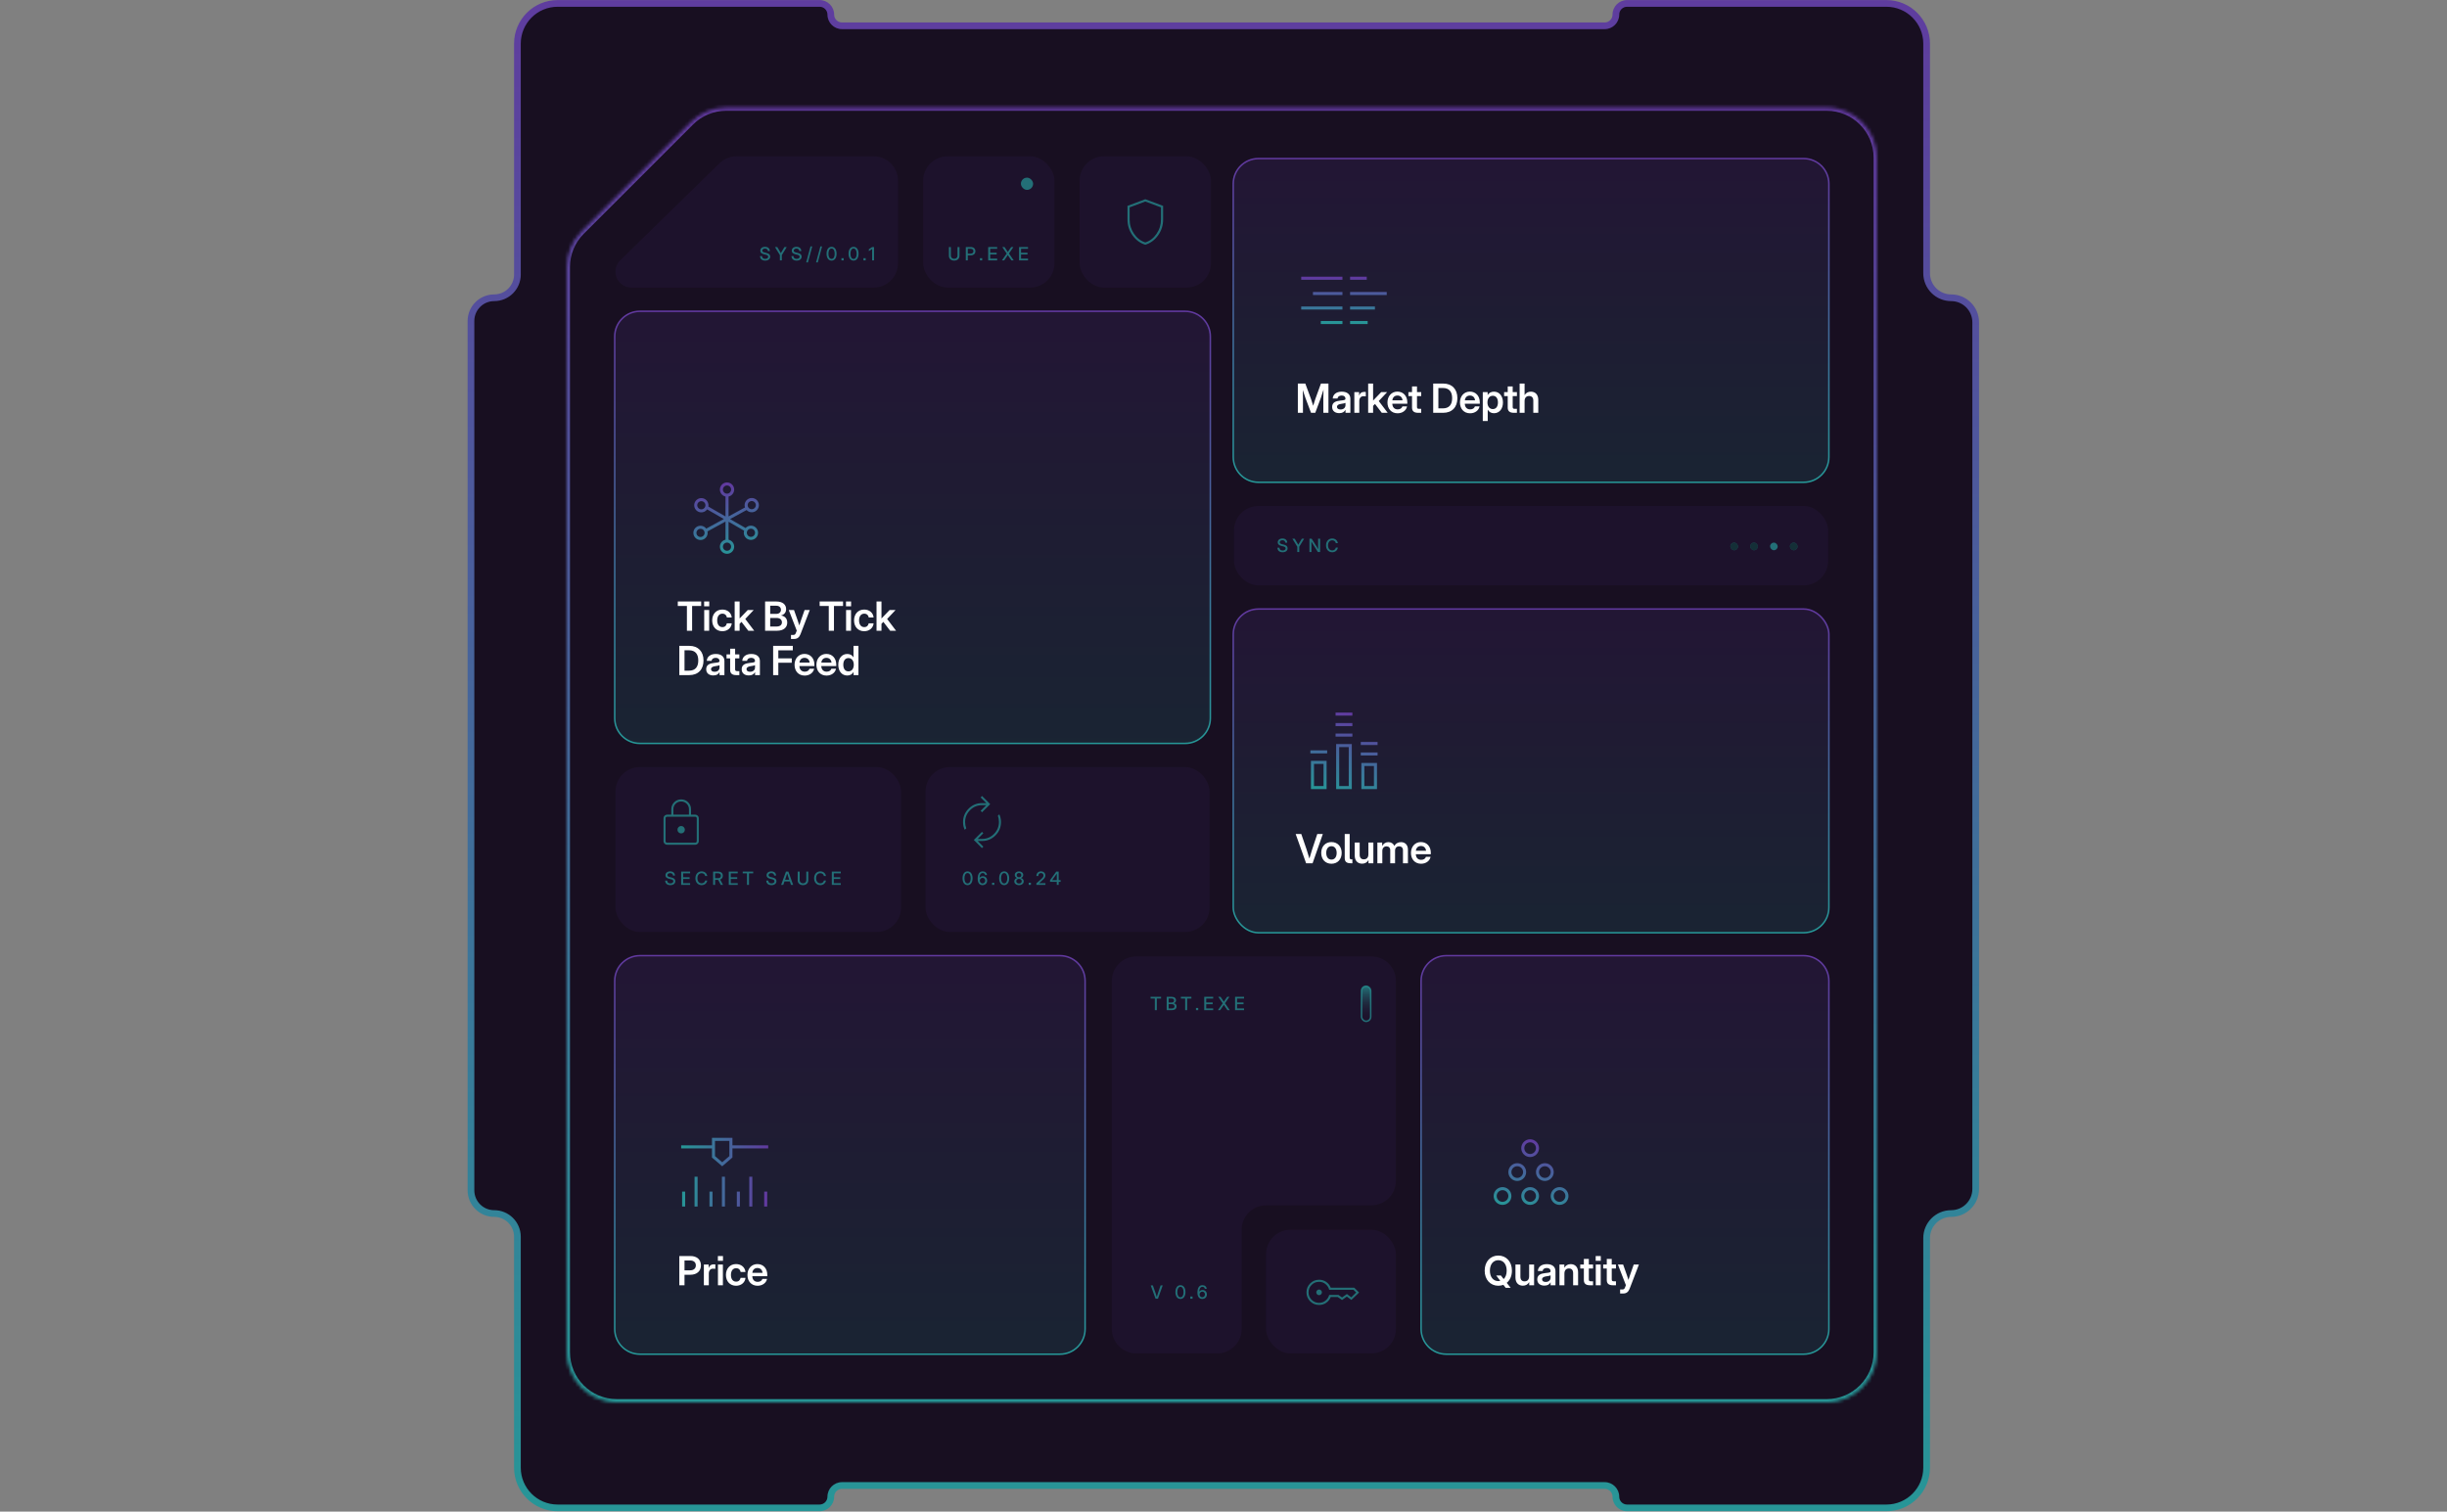 <svg xmlns="http://www.w3.org/2000/svg" width="717" height="443" viewBox="0 0 717 443" fill="none">
<rect x="0" y="0" width="717" height="443" fill="#808080" stroke="none"/>
<path fill-rule="evenodd" clip-rule="evenodd" d="M144.805 87.263C141.047 87.263 138 90.309 138 94.068L138 348.833C138 352.592 141.047 355.638 144.805 355.638C148.563 355.638 151.61 358.685 151.61 362.443L151.61 430.118C151.61 436.626 156.886 441.902 163.393 441.902L240.152 441.902C241.964 441.902 243.433 440.433 243.433 438.62C243.433 436.808 244.903 435.338 246.715 435.338L470.188 435.338C472 435.338 473.47 436.808 473.47 438.62C473.47 440.433 474.939 441.902 476.751 441.902L552.742 441.902C559.25 441.902 564.525 436.626 564.525 430.118L564.525 362.827C564.525 358.857 567.744 355.638 571.714 355.638C575.685 355.638 578.903 352.42 578.903 348.449L578.903 94.452C578.903 90.481 575.685 87.263 571.714 87.263C567.744 87.263 564.525 84.044 564.525 80.074L564.525 12.784C564.525 6.276 559.25 1 552.742 1L476.751 1C474.939 1 473.47 2.469 473.47 4.281C473.47 6.093 472.001 7.562 470.189 7.562L246.715 7.562C244.902 7.562 243.433 6.093 243.433 4.281C243.433 2.469 241.964 1 240.152 1L163.393 1C156.886 1 151.61 6.276 151.61 12.784L151.61 80.458C151.61 84.216 148.563 87.263 144.805 87.263Z" fill="#180F21"/>
<path d="M151.61 80.458L150.628 80.458L151.61 80.458ZM151.61 12.784L152.592 12.784L151.61 12.784ZM246.715 7.562L246.715 6.58L246.715 7.562ZM470.189 7.562L470.189 6.58L470.189 7.562ZM564.525 12.784L563.543 12.784L564.525 12.784ZM564.525 80.074L565.507 80.074L564.525 80.074ZM578.903 94.452L577.921 94.452L578.903 94.452ZM578.903 348.449L579.885 348.449L578.903 348.449ZM138.982 348.833L138.982 94.068L137.018 94.068L137.018 348.833L138.982 348.833ZM150.628 362.443L150.628 430.118L152.592 430.118L152.592 362.443L150.628 362.443ZM163.393 442.884L240.152 442.884L240.152 440.92L163.393 440.92L163.393 442.884ZM246.715 436.32L470.188 436.32L470.188 434.356L246.715 434.356L246.715 436.32ZM476.751 442.884L552.742 442.884L552.742 440.92L476.751 440.92L476.751 442.884ZM565.507 430.118L565.507 362.827L563.543 362.827L563.543 430.118L565.507 430.118ZM579.885 348.449L579.885 94.452L577.921 94.452L577.921 348.449L579.885 348.449ZM565.507 80.074L565.507 12.784L563.543 12.784L563.543 80.074L565.507 80.074ZM552.742 0.018L476.751 0.018L476.751 1.982L552.742 1.982L552.742 0.018ZM470.189 6.58L246.715 6.58L246.715 8.544L470.189 8.544L470.189 6.58ZM240.152 0.018L163.393 0.018L163.393 1.982L240.152 1.982L240.152 0.018ZM150.628 12.784L150.628 80.458L152.592 80.458L152.592 12.784L150.628 12.784ZM150.628 80.458C150.628 83.674 148.021 86.281 144.805 86.281L144.805 88.245C149.106 88.245 152.592 84.758 152.592 80.458L150.628 80.458ZM163.393 0.018C156.343 0.018 150.628 5.733 150.628 12.784L152.592 12.784C152.592 6.818 157.428 1.982 163.393 1.982L163.393 0.018ZM244.415 4.281C244.415 1.927 242.507 0.018 240.152 0.018L240.152 1.982C241.422 1.982 242.452 3.011 242.452 4.281L244.415 4.281ZM246.715 6.58C245.445 6.58 244.415 5.551 244.415 4.281L242.452 4.281C242.452 6.636 244.36 8.544 246.715 8.544L246.715 6.58ZM472.488 4.281C472.488 5.551 471.458 6.58 470.189 6.58L470.189 8.544C472.543 8.544 474.452 6.636 474.452 4.281L472.488 4.281ZM476.751 0.018C474.396 0.018 472.488 1.927 472.488 4.281L474.452 4.281C474.452 3.011 475.481 1.982 476.751 1.982L476.751 0.018ZM565.507 12.784C565.507 5.733 559.792 0.018 552.742 0.018L552.742 1.982C558.707 1.982 563.543 6.818 563.543 12.784L565.507 12.784ZM571.714 86.281C568.286 86.281 565.507 83.502 565.507 80.074L563.543 80.074C563.543 84.586 567.202 88.245 571.714 88.245L571.714 86.281ZM579.885 94.452C579.885 89.939 576.227 86.281 571.714 86.281L571.714 88.245C575.142 88.245 577.921 91.024 577.921 94.452L579.885 94.452ZM571.714 356.62C576.227 356.62 579.885 352.962 579.885 348.449L577.921 348.449C577.921 351.877 575.142 354.656 571.714 354.656L571.714 356.62ZM565.507 362.827C565.507 359.399 568.286 356.62 571.714 356.62L571.714 354.656C567.202 354.656 563.543 358.315 563.543 362.827L565.507 362.827ZM552.742 442.884C559.792 442.884 565.507 437.169 565.507 430.118L563.543 430.118C563.543 436.084 558.707 440.92 552.742 440.92L552.742 442.884ZM472.488 438.62C472.488 440.975 474.397 442.884 476.751 442.884L476.751 440.92C475.481 440.92 474.452 439.89 474.452 438.62L472.488 438.62ZM470.188 436.32C471.458 436.32 472.488 437.35 472.488 438.62L474.452 438.62C474.452 436.265 472.543 434.356 470.188 434.356L470.188 436.32ZM244.415 438.62C244.415 437.35 245.445 436.32 246.715 436.32L246.715 434.356C244.36 434.356 242.451 436.265 242.451 438.62L244.415 438.62ZM240.152 442.884C242.506 442.884 244.415 440.975 244.415 438.62L242.451 438.62C242.451 439.89 241.422 440.92 240.152 440.92L240.152 442.884ZM150.628 430.118C150.628 437.169 156.343 442.884 163.393 442.884L163.393 440.92C157.428 440.92 152.592 436.084 152.592 430.118L150.628 430.118ZM144.805 356.62C148.021 356.62 150.628 359.227 150.628 362.443L152.592 362.443C152.592 358.143 149.106 354.656 144.805 354.656L144.805 356.62ZM138.982 94.068C138.982 90.852 141.589 88.245 144.805 88.245L144.805 86.281C140.504 86.281 137.018 89.767 137.018 94.068L138.982 94.068ZM137.018 348.833C137.018 353.134 140.504 356.62 144.805 356.62L144.805 354.656C141.589 354.656 138.982 352.049 138.982 348.833L137.018 348.833Z" fill="url(#paint2_linear_3758_44385)" mask="url(#path-4-outside-1_3758_44385)"/>
<mask id="path-7-inside-2_3758_44385" fill="white">
<path fill-rule="evenodd" clip-rule="evenodd" d="M170.34 67.831C167.578 70.593 166.026 74.34 166.026 78.246V396.281C166.026 404.415 172.621 411.01 180.756 411.01H535.245C543.379 411.01 549.974 404.415 549.974 396.281V46.21C549.974 38.076 543.379 31.481 535.245 31.481H212.791C208.885 31.481 205.138 33.033 202.376 35.795L170.34 67.831Z"/>
</mask>
<path fill-rule="evenodd" clip-rule="evenodd" d="M170.34 67.831C167.578 70.593 166.026 74.34 166.026 78.246V396.281C166.026 404.415 172.621 411.01 180.756 411.01H535.245C543.379 411.01 549.974 404.415 549.974 396.281V46.21C549.974 38.076 543.379 31.481 535.245 31.481H212.791C208.885 31.481 205.138 33.033 202.376 35.795L170.34 67.831Z" fill="#180F21"/>
<path d="M202.376 35.795L201.682 35.101L202.376 35.795ZM170.34 67.831L169.646 67.136L170.34 67.831ZM167.008 396.281V78.246H165.044V396.281H167.008ZM535.245 410.028H180.756V411.992H535.245V410.028ZM548.992 46.21V396.281H550.956V46.21H548.992ZM212.791 32.463H535.245V30.499H212.791V32.463ZM201.682 35.101L169.646 67.136L171.035 68.525L203.07 36.489L201.682 35.101ZM212.791 30.499C208.624 30.499 204.628 32.154 201.682 35.101L203.07 36.489C205.648 33.911 209.145 32.463 212.791 32.463V30.499ZM550.956 46.21C550.956 37.533 543.922 30.499 535.245 30.499V32.463C542.837 32.463 548.992 38.618 548.992 46.21H550.956ZM535.245 411.992C543.922 411.992 550.956 404.958 550.956 396.281H548.992C548.992 403.873 542.837 410.028 535.245 410.028V411.992ZM167.008 78.246C167.008 74.6 168.456 71.103 171.035 68.525L169.646 67.136C166.699 70.083 165.044 74.079 165.044 78.246H167.008ZM165.044 396.281C165.044 404.958 172.078 411.992 180.756 411.992V410.028C173.163 410.028 167.008 403.873 167.008 396.281H165.044Z" fill="url(#paint3_linear_3758_44385)" mask="url(#path-7-inside-2_3758_44385)"/>
<path opacity="0.15" fill-rule="evenodd" clip-rule="evenodd" d="M409.014 287.446C409.014 283.492 405.809 280.286 401.854 280.286H332.941C328.986 280.286 325.781 283.492 325.781 287.446V353.227L325.781 389.474C325.781 393.429 328.986 396.634 332.941 396.634H356.658C360.612 396.634 363.818 393.429 363.818 389.474V360.387C363.818 356.433 367.023 353.227 370.977 353.227H401.854C405.809 353.227 409.014 350.022 409.014 346.068V287.446Z" fill="#41246E"/>
<rect opacity="0.7" x="398.946" y="289.012" width="2.685" height="10.292" rx="1.342" fill="url(#paint4_linear_3758_44385)" stroke="#269797" stroke-width="0.447"/>
<path d="M423.781 280.063C419.704 280.063 416.398 283.368 416.398 287.446V389.474C416.398 393.552 419.704 396.858 423.781 396.858H528.495C532.572 396.858 535.878 393.552 535.878 389.474V287.446C535.878 283.368 532.572 280.063 528.495 280.063H423.781Z" fill="url(#paint5_linear_3758_44385)" fill-opacity="0.15"/>
<path d="M423.781 280.063C419.704 280.063 416.398 283.368 416.398 287.446V389.474C416.398 393.552 419.704 396.858 423.781 396.858H528.495C532.572 396.858 535.878 393.552 535.878 389.474V287.446C535.878 283.368 532.572 280.063 528.495 280.063H423.781Z" stroke="url(#paint6_linear_3758_44385)" stroke-width="0.447"/>
<mask id="mask0_3758_44385" style="mask-type:alpha" maskUnits="userSpaceOnUse" x="434" y="329" width="30" height="29">
<rect x="434.521" y="329.168" width="28.64" height="28.64" fill="#D9D9D9"/>
</mask>
<g mask="url(#mask0_3758_44385)">
<path fill-rule="evenodd" clip-rule="evenodd" d="M448.347 334.767C447.403 334.767 446.638 335.533 446.638 336.477C446.638 337.421 447.403 338.187 448.347 338.187C449.292 338.187 450.057 337.421 450.057 336.477C450.057 335.533 449.292 334.767 448.347 334.767ZM445.743 336.477C445.743 335.038 446.909 333.872 448.347 333.872C449.786 333.872 450.952 335.038 450.952 336.477C450.952 337.915 449.786 339.082 448.347 339.082C446.909 339.082 445.743 337.915 445.743 336.477ZM442.863 343.488C442.863 342.543 443.628 341.778 444.572 341.778C445.517 341.778 446.282 342.543 446.282 343.488C446.282 344.432 445.517 345.197 444.572 345.197C443.628 345.197 442.863 344.432 442.863 343.488ZM444.572 340.883C443.134 340.883 441.968 342.049 441.968 343.488C441.968 344.926 443.134 346.092 444.572 346.092C446.011 346.092 447.177 344.926 447.177 343.488C447.177 342.049 446.011 340.883 444.572 340.883ZM446.638 350.498C446.638 349.554 447.403 348.789 448.347 348.789C449.292 348.789 450.057 349.554 450.057 350.498C450.057 351.443 449.292 352.208 448.347 352.208C447.403 352.208 446.638 351.443 446.638 350.498ZM448.347 347.894C446.909 347.894 445.743 349.06 445.743 350.498C445.743 351.937 446.909 353.103 448.347 353.103C449.786 353.103 450.952 351.937 450.952 350.498C450.952 349.06 449.786 347.894 448.347 347.894ZM450.952 343.488C450.952 342.543 451.717 341.778 452.662 341.778C453.606 341.778 454.371 342.543 454.371 343.488C454.371 344.432 453.606 345.197 452.662 345.197C451.717 345.197 450.952 344.432 450.952 343.488ZM452.662 340.883C451.223 340.883 450.057 342.049 450.057 343.488C450.057 344.926 451.223 346.092 452.662 346.092C454.1 346.092 455.266 344.926 455.266 343.488C455.266 342.049 454.1 340.883 452.662 340.883ZM458.686 350.498C458.686 349.554 457.92 348.789 456.976 348.789C456.032 348.789 455.266 349.554 455.266 350.498C455.266 351.443 456.032 352.208 456.976 352.208C457.92 352.208 458.686 351.443 458.686 350.498ZM456.976 347.894C458.415 347.894 459.581 349.06 459.581 350.498C459.581 351.937 458.415 353.103 456.976 353.103C455.538 353.103 454.371 351.937 454.371 350.498C454.371 349.06 455.538 347.894 456.976 347.894ZM440.258 348.789C441.202 348.789 441.968 349.554 441.968 350.498C441.968 351.443 441.202 352.208 440.258 352.208C439.314 352.208 438.549 351.443 438.549 350.498C438.549 349.554 439.314 348.789 440.258 348.789ZM442.863 350.498C442.863 349.06 441.697 347.894 440.258 347.894C438.82 347.894 437.654 349.06 437.654 350.498C437.654 351.937 438.82 353.103 440.258 353.103C441.697 353.103 442.863 351.937 442.863 350.498Z" fill="url(#paint7_linear_3758_44385)"/>
</g>
<path d="M439.021 376.801C436.725 376.801 435.028 375.052 435.028 372.382C435.028 369.695 436.725 367.952 439.021 367.952C441.316 367.952 443.014 369.695 443.014 372.382C443.014 373.942 442.433 375.185 441.495 375.95L442.64 377.405H441.184L440.511 376.531C440.056 376.709 439.556 376.801 439.021 376.801ZM438.411 373.804H439.792L440.591 374.839C441.138 374.321 441.477 373.487 441.477 372.382C441.477 370.42 440.419 369.316 439.021 369.316C437.617 369.316 436.558 370.42 436.558 372.382C436.558 374.339 437.617 375.438 439.021 375.438C439.222 375.438 439.418 375.415 439.602 375.369L438.411 373.804ZM446.21 376.784C444.938 376.784 444.047 375.944 444.047 374.385V370.587H445.497V374.155C445.497 375.046 445.945 375.512 446.722 375.512C447.487 375.512 448.051 375.058 448.051 374.022V370.587H449.507V376.663H448.08V375.731C447.666 376.416 447.05 376.784 446.21 376.784ZM452.536 376.761C451.328 376.761 450.436 376.151 450.436 374.937C450.436 373.556 451.57 373.217 452.824 373.084C453.952 372.958 454.337 372.941 454.337 372.526V372.48C454.337 371.962 453.923 371.594 453.227 371.594C452.519 371.594 452.047 371.962 452.007 372.475H450.609C450.678 371.266 451.667 370.466 453.256 370.466C454.838 370.466 455.776 371.255 455.776 372.521V376.663H454.349V375.806H454.326C454.038 376.347 453.526 376.761 452.536 376.761ZM452.893 375.685C453.842 375.685 454.343 375.121 454.343 374.414V373.758C454.165 373.873 453.601 373.965 453.002 374.057C452.381 374.149 451.852 374.373 451.852 374.926C451.852 375.403 452.26 375.685 452.893 375.685ZM458.391 373.228V376.663H456.941V370.587H458.368V371.519C458.782 370.835 459.398 370.466 460.232 370.466C461.504 370.466 462.401 371.307 462.401 372.866V376.663H460.945V373.096C460.945 372.204 460.497 371.738 459.72 371.738C458.96 371.738 458.391 372.193 458.391 373.228ZM466.783 370.587V371.755H465.546V374.92C465.546 375.351 465.689 375.495 466.161 375.495H466.783V376.663H465.908C464.671 376.663 464.09 376.174 464.09 375.133V371.755H463.031V370.587H464.09V368.93H465.546V370.587H466.783ZM467.58 376.663V370.587H469.03V376.663H467.58ZM467.557 369.5V368.09H469.053V369.5H467.557ZM473.497 370.587V371.755H472.26V374.92C472.26 375.351 472.404 375.495 472.876 375.495H473.497V376.663H472.623C471.386 376.663 470.805 376.174 470.805 375.133V371.755H469.746V370.587H470.805V368.93H472.26V370.587H473.497ZM474.714 379.068V377.889H475.434C475.825 377.889 476.009 377.693 476.182 377.216L476.406 376.629L474.064 370.587H475.601L476.717 373.752C476.866 374.201 477.016 374.649 477.154 375.098C477.292 374.649 477.436 374.201 477.591 373.752L478.702 370.587H480.221L477.505 377.664C477.143 378.614 476.544 379.068 475.664 379.068H474.714Z" fill="white"/>
<path d="M187.506 280.063C183.428 280.063 180.122 283.368 180.122 287.446V389.474C180.122 393.552 183.428 396.858 187.506 396.858H310.566C314.644 396.858 317.95 393.552 317.95 389.474V287.446C317.95 283.368 314.644 280.063 310.566 280.063H187.506Z" fill="url(#paint8_linear_3758_44385)" fill-opacity="0.15"/>
<path d="M187.506 280.063C183.428 280.063 180.122 283.368 180.122 287.446V389.474C180.122 393.552 183.428 396.858 187.506 396.858H310.566C314.644 396.858 317.95 393.552 317.95 389.474V287.446C317.95 283.368 314.644 280.063 310.566 280.063H187.506Z" stroke="url(#paint9_linear_3758_44385)" stroke-width="0.447"/>
<mask id="mask1_3758_44385" style="mask-type:alpha" maskUnits="userSpaceOnUse" x="198" y="329" width="29" height="29">
<rect x="198.246" y="329.168" width="28.64" height="28.64" fill="#D9D9D9"/>
</mask>
<g mask="url(#mask1_3758_44385)">
<path fill-rule="evenodd" clip-rule="evenodd" d="M214.611 333.462V333.91V335.648H225.095V336.543H214.611V339.011V339.217L214.455 339.351L211.904 341.537L211.613 341.787L211.321 341.537L208.771 339.351L208.614 339.217V339.011V336.543H199.588V335.648H208.614V333.91L208.614 333.462L209.062 333.462L214.163 333.462L214.611 333.462ZM213.716 334.357L209.509 334.357V338.805L211.613 340.608L213.716 338.805V334.357ZM199.869 349.214L199.869 353.586H200.764L200.764 349.214H199.869ZM203.513 353.586L203.513 344.841H204.408L204.408 353.586L203.513 353.586ZM207.886 349.214L207.886 353.586H208.781L208.781 349.214H207.886ZM211.53 353.586V344.841H212.424V353.586L211.53 353.586ZM215.902 349.214V353.586H216.797L216.797 349.214H215.902ZM219.546 353.586V344.841H220.441L220.441 353.586L219.546 353.586ZM223.919 349.214V353.586H224.814L224.814 349.214H223.919Z" fill="url(#paint10_linear_3758_44385)"/>
</g>
<path d="M199.051 376.663V368.09H202.325C204.206 368.09 205.386 369.149 205.386 370.829C205.386 372.515 204.178 373.579 202.296 373.579H200.57V376.663H199.051ZM200.57 372.279H202.239C203.263 372.279 203.89 371.727 203.89 370.829C203.89 369.937 203.263 369.391 202.239 369.391H200.57V372.279ZM206.24 376.663V370.587H207.639V371.594H207.656C207.88 370.898 208.346 370.53 209.129 370.53C209.324 370.53 209.486 370.541 209.601 370.553V371.842C209.491 371.824 209.204 371.796 208.916 371.796C208.226 371.796 207.69 372.273 207.69 373.222V376.663H206.24ZM210.369 376.663V370.587H211.819V376.663H210.369ZM210.346 369.5V368.09H211.842V369.5H210.346ZM215.677 376.801C213.899 376.801 212.708 375.507 212.708 373.631C212.708 371.755 213.899 370.449 215.677 370.449C217.201 370.449 218.306 371.41 218.433 372.762H217.012C216.902 372.112 216.448 371.657 215.694 371.657C214.745 371.657 214.175 372.428 214.175 373.631C214.175 374.828 214.739 375.593 215.694 375.593C216.454 375.593 216.862 375.156 217 374.483H218.433C218.329 375.812 217.213 376.801 215.677 376.801ZM221.974 376.801C220.15 376.801 219.011 375.472 219.011 373.631C219.011 371.784 220.214 370.449 221.917 370.449C223.666 370.449 224.828 371.744 224.828 373.608V374.005H220.432C220.467 374.995 221.031 375.656 222.009 375.656C222.74 375.656 223.229 375.305 223.395 374.788H224.753C224.523 375.979 223.395 376.801 221.974 376.801ZM220.444 373.004H223.436C223.344 372.135 222.78 371.6 221.94 371.6C221.1 371.6 220.542 372.135 220.444 373.004Z" fill="white"/>
<rect x="361.356" y="178.482" width="174.522" height="94.868" rx="7.384" fill="url(#paint11_linear_3758_44385)" fill-opacity="0.15"/>
<rect x="361.356" y="178.482" width="174.522" height="94.868" rx="7.384" stroke="url(#paint12_linear_3758_44385)" stroke-width="0.447"/>
<mask id="mask2_3758_44385" style="mask-type:alpha" maskUnits="userSpaceOnUse" x="379" y="205" width="30" height="30">
<rect x="379.48" y="205.493" width="28.64" height="28.64" fill="#D9D9D9"/>
</mask>
<g mask="url(#mask2_3758_44385)">
<path fill-rule="evenodd" clip-rule="evenodd" d="M391.338 209.717H396.261V208.822H391.338V209.717ZM391.506 218.051H391.954H395.645H396.093V218.499V230.805V231.252H395.645H391.954H391.506V230.805V218.499V218.051ZM392.401 218.946V230.357H395.198V218.946H392.401ZM384.122 222.973H384.57H388.262H388.709V223.421V230.805V231.252H388.262H384.57H384.122V230.805V223.421V222.973ZM385.017 223.868V230.357H387.814V223.868H385.017ZM399.337 223.589H398.89V224.036V230.805V231.252H399.337H403.029H403.476V230.805V224.036V223.589H403.029H399.337ZM399.785 230.357V224.484H402.581V230.357H399.785ZM388.877 220.792H383.955V219.897H388.877V220.792ZM396.261 212.793H391.338V211.898H396.261V212.793ZM391.338 215.87H396.261V214.975H391.338V215.87ZM403.644 218.331H398.722V217.436H403.644V218.331ZM398.722 221.407H403.644V220.512H398.722V221.407Z" fill="url(#paint13_linear_3758_44385)"/>
</g>
<path d="M382.708 252.989L379.647 244.416H381.292L382.84 248.921C383.07 249.646 383.34 250.52 383.668 251.608C383.991 250.52 384.255 249.646 384.48 248.921L385.976 244.416H387.604L384.601 252.989H382.708ZM390.133 253.127C388.343 253.127 387.135 251.844 387.135 249.956C387.135 248.069 388.343 246.775 390.133 246.775C391.922 246.775 393.13 248.069 393.13 249.956C393.13 251.844 391.922 253.127 390.133 253.127ZM390.133 251.913C391.065 251.913 391.658 251.165 391.658 249.956C391.658 248.742 391.059 247.989 390.133 247.989C389.201 247.989 388.602 248.737 388.602 249.956C388.602 251.17 389.195 251.913 390.133 251.913ZM395.843 252.989C394.549 252.989 394.02 252.551 394.02 251.435V244.416H395.469V251.291C395.469 251.717 395.602 251.844 396.022 251.844H396.263V252.989H395.843ZM399.115 253.109C397.843 253.109 396.951 252.269 396.951 250.71V246.913H398.401V250.48C398.401 251.372 398.85 251.838 399.627 251.838C400.392 251.838 400.956 251.383 400.956 250.348V246.913H402.411V252.989H400.985V252.057C400.57 252.741 399.955 253.109 399.115 253.109ZM403.588 252.989V246.913H404.992V247.966C405.36 247.183 406.057 246.792 406.822 246.792C407.645 246.792 408.318 247.246 408.571 247.943C408.893 247.241 409.618 246.792 410.504 246.792C411.655 246.792 412.541 247.551 412.541 248.978V252.989H411.085V249.185C411.085 248.38 410.579 248.023 409.958 248.023C409.221 248.023 408.767 248.535 408.767 249.26V252.989H407.357V249.116C407.357 248.455 406.897 248.023 406.252 248.023C405.596 248.023 405.038 248.495 405.038 249.364V252.989H403.588ZM416.393 253.127C414.569 253.127 413.43 251.798 413.43 249.956C413.43 248.11 414.633 246.775 416.336 246.775C418.085 246.775 419.247 248.069 419.247 249.933V250.33H414.851C414.886 251.32 415.45 251.982 416.428 251.982C417.158 251.982 417.647 251.631 417.814 251.113H419.172C418.942 252.304 417.814 253.127 416.393 253.127ZM414.863 249.329H417.855C417.763 248.46 417.199 247.925 416.359 247.925C415.519 247.925 414.96 248.46 414.863 249.329Z" fill="white"/>
<path d="M368.74 46.472C364.662 46.472 361.356 49.778 361.356 53.855V133.956C361.356 138.034 364.662 141.34 368.74 141.34H528.494C532.572 141.34 535.878 138.034 535.878 133.956V53.855C535.878 49.778 532.572 46.472 528.494 46.472H368.74Z" fill="url(#paint14_linear_3758_44385)" fill-opacity="0.15"/>
<path d="M368.74 46.472C364.662 46.472 361.356 49.778 361.356 53.855V133.956C361.356 138.034 364.662 141.34 368.74 141.34H528.494C532.572 141.34 535.878 138.034 535.878 133.956V53.855C535.878 49.778 532.572 46.472 528.494 46.472H368.74Z" stroke="url(#paint15_linear_3758_44385)" stroke-width="0.447"/>
<path fill-rule="evenodd" clip-rule="evenodd" d="M381.717 81.091H381.27V81.986H381.717H392.904H393.352V81.091H392.904H381.717ZM385.159 85.566H384.712V86.461H385.159H392.904H393.352V85.566H392.904H385.159ZM381.717 89.817H381.27V90.712H381.717H392.904H393.352V89.817H392.904H381.717ZM387.454 94.068H387.007V94.963H387.454H392.904H393.352V94.068H392.904H387.454ZM396.037 81.091H395.589V81.986H396.037H400.028H400.475V81.091H400.028H396.037ZM396.037 85.566H395.589V86.461H396.037H405.882H406.329V85.566H405.882H396.037ZM396.037 89.817H395.589V90.712H396.037H402.423H402.87V89.817H402.423H396.037ZM396.037 94.068H395.589V94.963H396.037H400.294H400.741V94.068H400.294H396.037Z" fill="url(#paint16_linear_3758_44385)"/>
<path d="M380.285 120.979V112.406H382.472L384.14 116.911C384.301 117.388 384.578 118.246 384.779 118.913C384.98 118.246 385.256 117.388 385.412 116.911L387.052 112.406H389.25V120.979H387.754V116.606C387.754 116.002 387.782 115.052 387.805 114.172C387.5 115.139 387.207 116.082 387.023 116.606L385.389 120.979H384.146L382.5 116.606C382.322 116.105 382.034 115.219 381.735 114.293C381.752 115.139 381.781 116.03 381.781 116.606V120.979H380.285ZM392.434 121.076C391.226 121.076 390.334 120.466 390.334 119.252C390.334 117.872 391.468 117.532 392.722 117.4C393.85 117.273 394.235 117.256 394.235 116.842V116.796C394.235 116.278 393.821 115.91 393.125 115.91C392.417 115.91 391.945 116.278 391.905 116.79H390.507C390.576 115.582 391.565 114.782 393.154 114.782C394.736 114.782 395.674 115.57 395.674 116.836V120.979H394.247V120.121H394.224C393.936 120.662 393.424 121.076 392.434 121.076ZM392.791 120C393.74 120 394.241 119.437 394.241 118.729V118.073C394.063 118.188 393.499 118.28 392.9 118.372C392.279 118.464 391.75 118.689 391.75 119.241C391.75 119.718 392.158 120 392.791 120ZM396.839 120.979V114.903H398.237V115.91H398.254C398.479 115.213 398.945 114.845 399.727 114.845C399.923 114.845 400.084 114.857 400.199 114.868V116.157C400.09 116.14 399.802 116.111 399.514 116.111C398.824 116.111 398.289 116.588 398.289 117.538V120.979H396.839ZM400.887 120.979V112.406H402.337V117.365H402.354L404.719 114.903H406.462L403.994 117.526L406.612 120.979H404.88L402.889 118.378L402.337 118.947V120.979H400.887ZM409.503 121.117C407.679 121.117 406.54 119.788 406.54 117.946C406.54 116.099 407.742 114.765 409.445 114.765C411.195 114.765 412.357 116.059 412.357 117.923V118.32H407.961C407.996 119.31 408.559 119.972 409.537 119.972C410.268 119.972 410.757 119.621 410.924 119.103H412.282C412.052 120.294 410.924 121.117 409.503 121.117ZM407.972 117.319H410.964C410.872 116.45 410.308 115.915 409.468 115.915C408.628 115.915 408.07 116.45 407.972 117.319ZM416.433 114.903V116.071H415.196V119.235C415.196 119.667 415.34 119.811 415.812 119.811H416.433V120.979H415.559C414.322 120.979 413.741 120.489 413.741 119.448V116.071H412.682V114.903H413.741V113.246H415.196V114.903H416.433ZM422.838 120.979H419.943V112.406H422.901C425.45 112.406 427.032 114.045 427.032 116.681C427.032 119.333 425.461 120.979 422.838 120.979ZM421.462 119.678H422.757C424.621 119.678 425.496 118.585 425.496 116.681C425.496 114.793 424.61 113.706 422.803 113.706H421.462V119.678ZM430.746 121.117C428.922 121.117 427.783 119.788 427.783 117.946C427.783 116.099 428.985 114.765 430.689 114.765C432.438 114.765 433.6 116.059 433.6 117.923V118.32H429.204C429.239 119.31 429.802 119.972 430.781 119.972C431.511 119.972 432 119.621 432.167 119.103H433.525C433.295 120.294 432.167 121.117 430.746 121.117ZM429.216 117.319H432.208C432.115 116.45 431.552 115.915 430.712 115.915C429.872 115.915 429.313 116.45 429.216 117.319ZM434.472 123.384V114.903H435.899V115.748H435.916C436.296 115.104 436.969 114.782 437.757 114.782C439.322 114.782 440.381 116.065 440.381 117.935C440.381 119.828 439.339 121.099 437.751 121.099C436.957 121.099 436.319 120.754 435.939 120.064H435.922V123.384H434.472ZM437.412 119.885C438.309 119.885 438.914 119.195 438.914 117.935C438.914 116.681 438.309 115.984 437.412 115.984C436.462 115.984 435.841 116.755 435.841 117.935C435.841 119.12 436.462 119.885 437.412 119.885ZM444.475 114.903V116.071H443.238V119.235C443.238 119.667 443.381 119.811 443.853 119.811H444.475V120.979H443.6C442.363 120.979 441.782 120.489 441.782 119.448V116.071H440.723V114.903H441.782V113.246H443.238V114.903H444.475ZM446.722 117.544V120.979H445.272V112.406H446.722V115.794C447.136 115.133 447.746 114.782 448.563 114.782C449.834 114.782 450.732 115.622 450.732 117.181V120.979H449.276V117.411C449.276 116.519 448.827 116.053 448.051 116.053C447.291 116.053 446.722 116.508 446.722 117.544Z" fill="white"/>
<path d="M187.506 91.221C183.428 91.221 180.122 94.527 180.122 98.605V210.478C180.122 214.555 183.428 217.861 187.506 217.861H347.26C351.338 217.861 354.644 214.555 354.644 210.478V98.605C354.644 94.527 351.338 91.221 347.26 91.221H187.506Z" fill="url(#paint17_linear_3758_44385)" fill-opacity="0.15"/>
<path d="M187.506 91.221C183.428 91.221 180.122 94.527 180.122 98.605V210.478C180.122 214.555 183.428 217.861 187.506 217.861H347.26C351.338 217.861 354.644 214.555 354.644 210.478V98.605C354.644 94.527 351.338 91.221 347.26 91.221H187.506Z" stroke="url(#paint18_linear_3758_44385)" stroke-width="0.447"/>
<mask id="mask3_3758_44385" style="mask-type:alpha" maskUnits="userSpaceOnUse" x="198" y="137" width="29" height="29">
<rect x="198.246" y="137.353" width="28.64" height="28.64" fill="#D9D9D9"/>
</mask>
<g mask="url(#mask3_3758_44385)">
<path fill-rule="evenodd" clip-rule="evenodd" d="M213.027 144.668C213.688 144.668 214.224 144.132 214.224 143.471C214.224 142.81 213.688 142.275 213.027 142.275C212.367 142.274 211.831 142.81 211.831 143.471C211.831 144.132 212.367 144.668 213.027 144.668ZM215.119 143.471C215.119 144.473 214.415 145.31 213.475 145.515V151.34L218.292 148.707C218.225 148.508 218.186 148.296 218.182 148.074C218.16 146.919 219.079 145.965 220.234 145.943C221.389 145.921 222.343 146.84 222.365 147.995C222.387 149.15 221.468 150.104 220.313 150.126C219.701 150.138 219.146 149.885 218.756 149.474L213.917 152.119L218.469 154.743C218.893 154.268 219.527 153.992 220.21 154.05C221.361 154.149 222.214 155.162 222.115 156.313C222.016 157.464 221.003 158.317 219.852 158.218C218.701 158.12 217.848 157.107 217.947 155.956C217.96 155.806 217.988 155.661 218.03 155.523L213.475 152.897V158.162C214.415 158.367 215.119 159.204 215.119 160.206C215.119 161.361 214.183 162.297 213.027 162.297C211.872 162.297 210.936 161.361 210.936 160.206C210.936 159.204 211.64 158.367 212.58 158.162V152.85L207.307 155.732C207.333 155.859 207.349 155.991 207.351 156.125C207.373 157.281 206.455 158.235 205.299 158.257C204.144 158.278 203.19 157.36 203.168 156.205C203.146 155.05 204.065 154.096 205.22 154.074C205.921 154.06 206.547 154.393 206.937 154.915L212.089 152.098L207.203 149.282C206.788 149.863 206.085 150.215 205.323 150.15C204.172 150.051 203.319 149.038 203.417 147.887C203.516 146.736 204.529 145.883 205.68 145.982C206.831 146.08 207.684 147.093 207.586 148.244C207.579 148.315 207.57 148.385 207.557 148.453L212.58 151.348V145.515C211.64 145.31 210.936 144.473 210.936 143.471C210.936 142.316 211.872 141.38 213.027 141.38C214.183 141.38 215.119 142.316 215.119 143.471ZM214.224 160.206C214.224 160.867 213.688 161.402 213.027 161.402C212.367 161.402 211.831 160.867 211.831 160.206C211.831 159.545 212.367 159.009 213.027 159.009C213.688 159.009 214.224 159.545 214.224 160.206ZM220.296 149.231C220.957 149.219 221.483 148.673 221.47 148.012C221.457 147.351 220.912 146.825 220.251 146.838C219.59 146.85 219.064 147.396 219.077 148.057C219.089 148.718 219.635 149.244 220.296 149.231ZM221.223 156.236C221.167 156.895 220.587 157.383 219.929 157.327C219.27 157.27 218.782 156.691 218.838 156.032C218.895 155.373 219.475 154.885 220.133 154.942C220.792 154.998 221.28 155.578 221.223 156.236ZM205.399 149.258C206.058 149.315 206.637 148.826 206.694 148.168C206.75 147.509 206.262 146.93 205.604 146.873C204.945 146.817 204.365 147.305 204.309 147.963C204.253 148.622 204.741 149.202 205.399 149.258ZM206.456 156.142C206.469 156.803 205.943 157.349 205.282 157.362C204.622 157.374 204.076 156.849 204.063 156.188C204.051 155.527 204.576 154.981 205.237 154.969C205.898 154.956 206.444 155.482 206.456 156.142Z" fill="url(#paint19_linear_3758_44385)"/>
</g>
<path d="M198.602 177.592V176.275H205.455V177.592H202.797V184.848H201.272V177.592H198.602ZM206.344 184.848V178.772H207.794V184.848H206.344ZM206.321 177.684V176.275H207.817V177.684H206.321ZM211.652 184.986C209.874 184.986 208.683 183.691 208.683 181.815C208.683 179.94 209.874 178.634 211.652 178.634C213.177 178.634 214.281 179.595 214.408 180.947H212.987C212.877 180.296 212.423 179.842 211.669 179.842C210.72 179.842 210.15 180.613 210.15 181.815C210.15 183.012 210.714 183.777 211.669 183.777C212.429 183.777 212.837 183.34 212.975 182.667H214.408C214.304 183.996 213.188 184.986 211.652 184.986ZM215.268 184.848V176.275H216.718V181.234H216.735L219.1 178.772H220.844L218.375 181.395L220.993 184.848H219.261L217.271 182.247L216.718 182.817V184.848H215.268ZM224.181 184.848V176.275H227.495C229.302 176.275 230.343 177.161 230.343 178.501C230.343 179.491 229.774 180.124 228.853 180.377V180.389C229.877 180.509 230.671 181.217 230.671 182.437C230.671 183.881 229.63 184.848 227.645 184.848H224.181ZM225.677 183.611H227.484C228.519 183.611 229.112 183.173 229.112 182.385C229.112 181.591 228.531 181.096 227.518 181.096H225.677V183.611ZM225.677 179.905H227.426C228.295 179.905 228.824 179.439 228.824 178.708C228.824 177.972 228.295 177.512 227.426 177.512H225.677V179.905ZM231.767 187.253V186.073H232.487C232.878 186.073 233.062 185.878 233.235 185.4L233.459 184.813L231.117 178.772H232.653L233.77 181.936C233.919 182.385 234.069 182.834 234.207 183.283C234.345 182.834 234.489 182.385 234.644 181.936L235.755 178.772H237.274L234.558 185.849C234.195 186.798 233.597 187.253 232.717 187.253H231.767ZM240.168 177.592V176.275H247.021V177.592H244.362V184.848H242.838V177.592H240.168ZM247.91 184.848V178.772H249.36V184.848H247.91ZM247.887 177.684V176.275H249.383V177.684H247.887ZM253.218 184.986C251.44 184.986 250.249 183.691 250.249 181.815C250.249 179.94 251.44 178.634 253.218 178.634C254.742 178.634 255.847 179.595 255.974 180.947H254.552C254.443 180.296 253.989 179.842 253.235 179.842C252.285 179.842 251.716 180.613 251.716 181.815C251.716 183.012 252.28 183.777 253.235 183.777C253.994 183.777 254.403 183.34 254.541 182.667H255.974C255.87 183.996 254.754 184.986 253.218 184.986ZM256.834 184.848V176.275H258.284V181.234H258.301L260.666 178.772H262.409L259.941 181.395L262.559 184.848H260.827L258.836 182.247L258.284 182.817V184.848H256.834ZM201.945 197.848H199.051V189.275H202.009C204.557 189.275 206.14 190.914 206.14 193.55C206.14 196.202 204.569 197.848 201.945 197.848ZM200.57 196.547H201.865C203.729 196.547 204.603 195.454 204.603 193.55C204.603 191.662 203.717 190.575 201.911 190.575H200.57V196.547ZM209.025 197.945C207.817 197.945 206.925 197.336 206.925 196.122C206.925 194.741 208.059 194.401 209.313 194.269C210.441 194.142 210.826 194.125 210.826 193.711V193.665C210.826 193.147 210.412 192.779 209.716 192.779C209.008 192.779 208.536 193.147 208.496 193.659H207.098C207.167 192.451 208.156 191.651 209.744 191.651C211.327 191.651 212.265 192.439 212.265 193.705V197.848H210.838V196.99H210.815C210.527 197.531 210.015 197.945 209.025 197.945ZM209.382 196.87C210.331 196.87 210.832 196.306 210.832 195.598V194.942C210.654 195.057 210.09 195.149 209.491 195.241C208.87 195.333 208.341 195.558 208.341 196.11C208.341 196.588 208.749 196.87 209.382 196.87ZM216.635 191.772V192.94H215.398V196.104C215.398 196.536 215.541 196.68 216.013 196.68H216.635V197.848H215.76C214.523 197.848 213.942 197.359 213.942 196.317V192.94H212.883V191.772H213.942V190.115H215.398V191.772H216.635ZM219.422 197.945C218.214 197.945 217.322 197.336 217.322 196.122C217.322 194.741 218.456 194.401 219.71 194.269C220.838 194.142 221.223 194.125 221.223 193.711V193.665C221.223 193.147 220.809 192.779 220.113 192.779C219.405 192.779 218.933 193.147 218.893 193.659H217.495C217.564 192.451 218.554 191.651 220.142 191.651C221.724 191.651 222.662 192.439 222.662 193.705V197.848H221.235V196.99H221.212C220.924 197.531 220.412 197.945 219.422 197.945ZM219.779 196.87C220.729 196.87 221.229 196.306 221.229 195.598V194.942C221.051 195.057 220.487 195.149 219.888 195.241C219.267 195.333 218.738 195.558 218.738 196.11C218.738 196.588 219.146 196.87 219.779 196.87ZM226.54 197.848V189.275H232.305V190.592H228.059V192.934H232V194.223H228.059V197.848H226.54ZM235.778 197.986C233.954 197.986 232.814 196.657 232.814 194.815C232.814 192.969 234.017 191.634 235.72 191.634C237.469 191.634 238.631 192.928 238.631 194.792V195.189H234.236C234.27 196.179 234.834 196.841 235.812 196.841C236.543 196.841 237.032 196.49 237.199 195.972H238.557C238.327 197.163 237.199 197.986 235.778 197.986ZM234.247 194.188H237.239C237.147 193.319 236.583 192.784 235.743 192.784C234.903 192.784 234.345 193.319 234.247 194.188ZM242.185 197.986C240.361 197.986 239.221 196.657 239.221 194.815C239.221 192.969 240.424 191.634 242.127 191.634C243.876 191.634 245.038 192.928 245.038 194.792V195.189H240.643C240.677 196.179 241.241 196.841 242.219 196.841C242.95 196.841 243.439 196.49 243.606 195.972H244.964C244.733 197.163 243.606 197.986 242.185 197.986ZM240.654 194.188H243.646C243.554 193.319 242.99 192.784 242.15 192.784C241.31 192.784 240.752 193.319 240.654 194.188ZM248.258 197.968C246.67 197.968 245.628 196.697 245.628 194.804C245.628 192.934 246.687 191.651 248.246 191.651C249.034 191.651 249.685 191.967 250.076 192.635H250.087V189.275H251.537V197.848H250.11V196.921H250.099C249.719 197.623 249.052 197.968 248.258 197.968ZM248.597 196.754C249.546 196.754 250.168 195.989 250.168 194.804C250.168 193.624 249.546 192.853 248.597 192.853C247.7 192.853 247.095 193.55 247.095 194.804C247.095 196.064 247.7 196.754 248.597 196.754Z" fill="white"/>
<rect opacity="0.15" x="180.346" y="224.797" width="83.681" height="48.329" rx="7.16" fill="#41246E"/>
<path opacity="0.7" d="M196.417 259.395C195.481 259.395 194.904 258.891 194.904 258.065H195.486C195.489 258.582 195.833 258.886 196.417 258.886C196.947 258.886 197.296 258.642 197.296 258.262C197.296 257.96 197.089 257.787 196.546 257.659L196.118 257.557C195.329 257.371 194.983 257.043 194.983 256.503C194.983 255.816 195.536 255.362 196.375 255.362C197.217 255.362 197.749 255.831 197.773 256.594H197.209C197.18 256.146 196.86 255.871 196.367 255.871C195.895 255.871 195.563 256.12 195.563 256.474C195.563 256.757 195.772 256.92 196.31 257.048L196.732 257.148C197.516 257.334 197.878 257.672 197.878 258.231C197.878 258.933 197.304 259.395 196.417 259.395ZM199.589 259.332V255.425H202.216V255.936H200.171V257.087H202.064V257.593H200.171V258.82H202.216V259.332H199.589ZM205.587 259.395C204.509 259.395 203.765 258.577 203.765 257.381C203.765 256.177 204.507 255.362 205.587 255.362C206.439 255.362 207.097 255.892 207.234 256.725H206.641C206.526 256.193 206.125 255.894 205.592 255.894C204.821 255.894 204.349 256.492 204.349 257.381C204.349 258.265 204.821 258.862 205.592 258.862C206.122 258.862 206.52 258.566 206.644 258.037H207.234C207.1 258.868 206.439 259.395 205.587 259.395ZM208.953 259.332V255.425H210.439C211.276 255.425 211.8 255.894 211.8 256.642C211.8 257.187 211.504 257.58 211.016 257.756L211.86 259.332H211.205L210.426 257.853C210.418 257.853 210.408 257.853 210.4 257.853H209.535V259.332H208.953ZM209.535 257.357H210.416C210.919 257.357 211.226 257.082 211.226 256.642C211.226 256.201 210.917 255.928 210.413 255.928H209.535V257.357ZM213.54 259.332V255.425H216.167V255.936H214.122V257.087H216.015V257.593H214.122V258.82H216.167V259.332H213.54ZM217.629 255.936V255.425H220.7V255.936H219.46V259.332H218.875V255.936H217.629ZM226.049 259.395C225.113 259.395 224.536 258.891 224.536 258.065H225.118C225.121 258.582 225.465 258.886 226.049 258.886C226.579 258.886 226.928 258.642 226.928 258.262C226.928 257.96 226.721 257.787 226.178 257.659L225.75 257.557C224.961 257.371 224.615 257.043 224.615 256.503C224.615 255.816 225.168 255.362 226.007 255.362C226.849 255.362 227.381 255.831 227.405 256.594H226.841C226.812 256.146 226.492 255.871 225.999 255.871C225.527 255.871 225.194 256.12 225.194 256.474C225.194 256.757 225.404 256.92 225.942 257.048L226.364 257.148C227.148 257.334 227.51 257.672 227.51 258.231C227.51 258.933 226.936 259.395 226.049 259.395ZM228.88 259.332L230.299 255.425H231.001L232.409 259.332H231.777L231.431 258.317H229.855L229.499 259.332H228.88ZM230.031 257.822H231.261L231.025 257.129C230.917 256.807 230.807 256.463 230.652 255.957C230.495 256.463 230.382 256.807 230.275 257.129L230.031 257.822ZM235.282 259.395C234.343 259.395 233.732 258.81 233.732 257.995V255.425H234.312V257.947C234.312 258.482 234.681 258.868 235.282 258.868C235.885 258.868 236.255 258.482 236.255 257.947V255.425H236.834V257.995C236.834 258.81 236.221 259.395 235.282 259.395ZM240.368 259.395C239.29 259.395 238.545 258.577 238.545 257.381C238.545 256.177 239.287 255.362 240.368 255.362C241.22 255.362 241.878 255.892 242.014 256.725H241.422C241.306 256.193 240.905 255.894 240.373 255.894C239.602 255.894 239.13 256.492 239.13 257.381C239.13 258.265 239.602 258.862 240.373 258.862C240.903 258.862 241.301 258.566 241.424 258.037H242.014C241.881 258.868 241.22 259.395 240.368 259.395ZM243.733 259.332V255.425H246.361V255.936H244.315V257.087H246.208V257.593H244.315V258.82H246.361V259.332H243.733Z" fill="#269797"/>
<rect opacity="0.15" x="270.497" y="45.801" width="38.484" height="38.484" rx="7.16" fill="#41246E"/>
<path opacity="0.7" d="M279.586 76.37C278.648 76.37 278.037 75.786 278.037 74.97V72.401H278.616V74.923C278.616 75.458 278.986 75.843 279.586 75.843C280.189 75.843 280.559 75.458 280.559 74.923V72.401H281.139V74.97C281.139 75.786 280.525 76.37 279.586 76.37ZM282.994 76.308V72.401H284.441C285.278 72.401 285.802 72.87 285.802 73.617C285.802 74.367 285.259 74.837 284.423 74.837H283.576V76.308H282.994ZM283.576 74.333H284.412C284.916 74.333 285.228 74.058 285.228 73.617C285.228 73.177 284.916 72.907 284.412 72.907H283.576V74.333ZM287.143 76.308V75.662H287.796V76.308H287.143ZM289.557 76.308V72.401H292.185V72.912H290.139V74.063H292.033V74.569H290.139V75.796H292.185V76.308H289.557ZM293.576 76.308L294.976 74.309L293.673 72.401H294.341L294.868 73.185C295.018 73.407 295.162 73.63 295.306 73.853C295.451 73.63 295.597 73.407 295.749 73.185L296.287 72.401H296.94L295.642 74.288L297.026 76.308H296.353L295.708 75.361C295.569 75.159 295.435 74.957 295.301 74.753C295.167 74.957 295.031 75.159 294.889 75.361L294.234 76.308H293.576ZM298.596 76.308V72.401H301.223V72.912H299.178V74.063H301.071V74.569H299.178V75.796H301.223V76.308H298.596Z" fill="#269797"/>
<rect opacity="0.7" x="299.136" y="52.065" width="3.58" height="3.58" rx="1.79" fill="#269797"/>
<rect opacity="0.15" x="271.187" y="224.797" width="83.234" height="48.329" rx="7.16" fill="#41246E"/>
<rect opacity="0.15" x="361.58" y="148.276" width="174.074" height="23.27" rx="7.16" fill="#41246E"/>
<rect opacity="0.15" x="370.977" y="360.387" width="38.037" height="36.247" rx="7.16" fill="#41246E"/>
<path opacity="0.7" d="M283.509 259.395C282.604 259.395 282.04 258.613 282.04 257.381C282.04 256.143 282.604 255.362 283.509 255.362C284.413 255.362 284.975 256.143 284.975 257.381C284.975 258.613 284.413 259.395 283.509 259.395ZM283.509 258.899C284.075 258.899 284.424 258.325 284.424 257.381C284.424 256.432 284.075 255.858 283.509 255.858C282.94 255.858 282.591 256.432 282.591 257.381C282.591 258.325 282.94 258.899 283.509 258.899ZM287.894 259.395C286.992 259.395 286.476 258.713 286.476 257.523C286.476 256.217 286.95 255.362 287.947 255.362C288.66 255.362 289.14 255.8 289.211 256.429H288.652C288.584 256.075 288.343 255.85 287.963 255.85C287.325 255.85 287.024 256.434 287.024 257.26H287.029C287.213 256.959 287.58 256.775 287.994 256.775C288.715 256.775 289.247 257.329 289.247 258.073C289.247 258.852 288.689 259.395 287.894 259.395ZM287.892 258.904C288.338 258.904 288.686 258.537 288.686 258.073C288.686 257.612 288.348 257.255 287.905 257.255C287.459 257.255 287.103 257.62 287.103 258.078C287.103 258.537 287.454 258.904 287.892 258.904ZM290.686 259.332V258.687H291.339V259.332H290.686ZM294.235 259.395C293.33 259.395 292.767 258.613 292.767 257.381C292.767 256.143 293.33 255.362 294.235 255.362C295.14 255.362 295.701 256.143 295.701 257.381C295.701 258.613 295.14 259.395 294.235 259.395ZM294.235 258.899C294.801 258.899 295.15 258.325 295.15 257.381C295.15 256.432 294.801 255.858 294.235 255.858C293.666 255.858 293.317 256.432 293.317 257.381C293.317 258.325 293.666 258.899 294.235 258.899ZM298.581 259.395C297.768 259.395 297.202 258.938 297.202 258.291C297.202 257.769 297.567 257.36 298.067 257.294C297.637 257.216 297.341 256.878 297.341 256.413C297.341 255.805 297.86 255.362 298.581 255.362C299.3 255.362 299.819 255.803 299.819 256.413C299.819 256.875 299.52 257.216 299.095 257.294C299.593 257.363 299.96 257.772 299.96 258.291C299.96 258.938 299.391 259.395 298.581 259.395ZM298.581 258.92C299.064 258.92 299.378 258.658 299.378 258.257C299.378 257.848 299.045 257.554 298.581 257.554C298.115 257.554 297.779 257.848 297.779 258.257C297.779 258.655 298.096 258.92 298.581 258.92ZM298.581 257.085C298.985 257.085 299.258 256.833 299.258 256.458C299.258 256.086 298.985 255.839 298.581 255.839C298.175 255.839 297.902 256.086 297.902 256.458C297.902 256.833 298.175 257.085 298.581 257.085ZM301.422 259.332V258.687H302.075V259.332H301.422ZM303.676 259.332V258.87L305.082 257.617C305.528 257.213 305.753 256.972 305.753 256.581C305.753 256.136 305.467 255.858 305.011 255.858C304.513 255.858 304.224 256.185 304.224 256.715H303.682C303.682 255.913 304.203 255.362 305.008 255.362C305.763 255.362 306.301 255.847 306.301 256.555C306.301 257.074 306.013 257.447 305.449 257.95L304.468 258.831V258.836H306.322V259.332H303.676ZM307.674 258.422V257.955L309.494 255.425H310.207V257.934H310.776V258.422H310.207V259.332H309.654V258.422H307.674ZM309.654 257.934V256.036H309.648L308.29 257.929V257.934H309.654Z" fill="#269797"/>
<path opacity="0.15" d="M210.828 47.84C212.166 46.533 213.962 45.801 215.833 45.801H255.972C259.926 45.801 263.132 49.006 263.132 52.961V77.125C263.132 81.079 259.926 84.285 255.972 84.285H185.027C182.442 84.285 180.346 82.189 180.346 79.604C180.346 78.344 180.854 77.137 181.755 76.256L210.828 47.84Z" fill="#41246E"/>
<path opacity="0.7" d="M224.213 76.37C223.277 76.37 222.7 75.867 222.7 75.041H223.282C223.284 75.558 223.628 75.862 224.213 75.862C224.742 75.862 225.091 75.618 225.091 75.238C225.091 74.936 224.884 74.763 224.341 74.635L223.914 74.532C223.125 74.346 222.778 74.019 222.778 73.478C222.778 72.791 223.332 72.338 224.171 72.338C225.012 72.338 225.545 72.807 225.568 73.57H225.005C224.976 73.122 224.656 72.846 224.163 72.846C223.691 72.846 223.358 73.096 223.358 73.45C223.358 73.733 223.568 73.895 224.105 74.024L224.527 74.123C225.311 74.309 225.673 74.648 225.673 75.206C225.673 75.909 225.099 76.37 224.213 76.37ZM228.512 76.308V74.747L227.07 72.401H227.744L228.486 73.633C228.596 73.817 228.701 73.998 228.803 74.178C228.905 73.998 229.007 73.817 229.117 73.633L229.852 72.401H230.52L229.089 74.747V76.308H228.512ZM233.43 76.37C232.494 76.37 231.917 75.867 231.917 75.041H232.499C232.501 75.558 232.845 75.862 233.43 75.862C233.959 75.862 234.308 75.618 234.308 75.238C234.308 74.936 234.101 74.763 233.558 74.635L233.131 74.532C232.341 74.346 231.995 74.019 231.995 73.478C231.995 72.791 232.549 72.338 233.388 72.338C234.229 72.338 234.762 72.807 234.785 73.57H234.221C234.193 73.122 233.873 72.846 233.38 72.846C232.908 72.846 232.575 73.096 232.575 73.45C232.575 73.733 232.785 73.895 233.322 74.024L233.744 74.123C234.528 74.309 234.89 74.648 234.89 75.206C234.89 75.909 234.316 76.37 233.43 76.37ZM237.991 72.217L236.732 76.895H236.232L237.49 72.217H237.991ZM240.879 72.217L239.621 76.895H239.12L240.379 72.217H240.879ZM243.66 76.37C242.756 76.37 242.192 75.589 242.192 74.357C242.192 73.119 242.756 72.338 243.66 72.338C244.565 72.338 245.126 73.119 245.126 74.357C245.126 75.589 244.565 76.37 243.66 76.37ZM243.66 75.875C244.227 75.875 244.575 75.301 244.575 74.357C244.575 73.407 244.227 72.833 243.66 72.833C243.091 72.833 242.743 73.407 242.743 74.357C242.743 75.301 243.091 75.875 243.66 75.875ZM246.554 76.308V75.662H247.207V76.308H246.554ZM250.103 76.37C249.198 76.37 248.635 75.589 248.635 74.357C248.635 73.119 249.198 72.338 250.103 72.338C251.008 72.338 251.569 73.119 251.569 74.357C251.569 75.589 251.008 76.37 250.103 76.37ZM250.103 75.875C250.669 75.875 251.018 75.301 251.018 74.357C251.018 73.407 250.669 72.833 250.103 72.833C249.534 72.833 249.185 73.407 249.185 74.357C249.185 75.301 249.534 75.875 250.103 75.875ZM252.997 76.308V75.662H253.65V76.308H252.997ZM256.105 72.401V76.308H255.542V72.972H255.539L254.585 73.596V73.04L255.557 72.401H256.105Z" fill="#269797"/>
<path opacity="0.7" d="M337.136 292.631V292.119H340.206V292.631H338.966V296.026H338.381V292.631H337.136ZM341.849 296.026V292.119H343.31C344.115 292.119 344.587 292.52 344.587 293.147C344.587 293.596 344.34 293.871 343.931 293.997V294.002C344.385 294.065 344.741 294.372 344.741 294.927C344.741 295.591 344.277 296.026 343.354 296.026H341.849ZM342.426 295.536H343.318C343.847 295.536 344.149 295.323 344.149 294.925C344.149 294.529 343.855 294.282 343.338 294.282H342.426V295.536ZM342.426 293.803H343.302C343.745 293.803 344.01 293.575 344.01 293.207C344.01 292.84 343.745 292.61 343.302 292.61H342.426V293.803ZM346.022 292.631V292.119H349.093V292.631H347.853V296.026H347.268V292.631H346.022ZM350.439 296.026V295.381H351.092V296.026H350.439ZM352.853 296.026V292.119H355.481V292.631H353.435V293.782H355.328V294.288H353.435V295.515H355.481V296.026H352.853ZM356.872 296.026L358.272 294.028L356.969 292.119H357.637L358.164 292.903C358.314 293.126 358.458 293.349 358.602 293.572C358.747 293.349 358.893 293.126 359.045 292.903L359.583 292.119H360.236L358.938 294.007L360.322 296.026H359.649L359.003 295.08C358.865 294.878 358.731 294.676 358.597 294.471C358.463 294.676 358.327 294.878 358.185 295.08L357.53 296.026H356.872ZM361.892 296.026V292.119H364.519V292.631H362.474V293.782H364.367V294.288H362.474V295.515H364.519V296.026H361.892Z" fill="#269797"/>
<path opacity="0.7" d="M375.822 161.841C374.886 161.841 374.309 161.338 374.309 160.512H374.891C374.894 161.029 375.238 161.333 375.822 161.333C376.352 161.333 376.701 161.089 376.701 160.709C376.701 160.407 376.494 160.234 375.951 160.106L375.523 160.003C374.734 159.817 374.388 159.49 374.388 158.949C374.388 158.262 374.941 157.809 375.78 157.809C376.622 157.809 377.154 158.278 377.178 159.041H376.614C376.585 158.593 376.265 158.317 375.772 158.317C375.3 158.317 374.967 158.567 374.967 158.921C374.967 159.204 375.177 159.366 375.715 159.495L376.137 159.594C376.921 159.781 377.283 160.119 377.283 160.677C377.283 161.38 376.709 161.841 375.822 161.841ZM380.121 161.779V160.218L378.679 157.872H379.353L380.095 159.104C380.205 159.288 380.31 159.469 380.412 159.649C380.515 159.469 380.617 159.288 380.727 159.104L381.461 157.872H382.13L380.698 160.218V161.779H380.121ZM383.686 161.779V157.872H384.331L385.823 160.234C385.915 160.381 386.088 160.677 386.245 160.955C386.235 160.672 386.23 160.339 386.23 160.197V157.872H386.814V161.779H386.164L384.829 159.668C384.719 159.495 384.507 159.141 384.247 158.695C384.266 159.154 384.268 159.492 384.268 159.665V161.779H383.686ZM390.361 161.841C389.283 161.841 388.539 161.023 388.539 159.828C388.539 158.624 389.281 157.809 390.361 157.809C391.213 157.809 391.871 158.338 392.007 159.172H391.415C391.3 158.64 390.898 158.341 390.366 158.341C389.595 158.341 389.123 158.939 389.123 159.828C389.123 160.711 389.595 161.309 390.366 161.309C390.896 161.309 391.294 161.013 391.418 160.483H392.007C391.874 161.314 391.213 161.841 390.361 161.841Z" fill="#269797"/>
<path opacity="0.7" d="M338.593 380.602L337.174 376.695H337.801L338.574 378.898C338.669 379.181 338.789 379.558 338.952 380.072C339.109 379.558 339.227 379.181 339.321 378.898L340.074 376.695H340.69L339.293 380.602H338.593ZM345.885 380.665C344.98 380.665 344.417 379.884 344.417 378.651C344.417 377.414 344.98 376.632 345.885 376.632C346.79 376.632 347.351 377.414 347.351 378.651C347.351 379.884 346.79 380.665 345.885 380.665ZM345.885 380.169C346.451 380.169 346.8 379.595 346.8 378.651C346.8 377.702 346.451 377.128 345.885 377.128C345.316 377.128 344.967 377.702 344.967 378.651C344.967 379.595 345.316 380.169 345.885 380.169ZM348.779 380.602V379.957H349.431V380.602H348.779ZM352.278 380.665C351.376 380.665 350.859 379.983 350.859 378.793C350.859 377.487 351.334 376.632 352.33 376.632C353.044 376.632 353.523 377.07 353.594 377.699H353.036C352.968 377.345 352.726 377.12 352.346 377.12C351.709 377.12 351.407 377.705 351.407 378.531H351.413C351.596 378.229 351.963 378.046 352.378 378.046C353.099 378.046 353.631 378.599 353.631 379.343C353.631 380.122 353.072 380.665 352.278 380.665ZM352.275 380.175C352.721 380.175 353.07 379.808 353.07 379.343C353.07 378.882 352.732 378.525 352.288 378.525C351.843 378.525 351.486 378.89 351.486 379.349C351.486 379.808 351.837 380.175 352.275 380.175Z" fill="#269797"/>
<g opacity="0.7">
<rect x="507.015" y="159.016" width="2.237" height="2.237" rx="1.119" fill="#269797"/>
<rect x="507.015" y="159.016" width="2.237" height="2.237" rx="1.119" fill="black" fill-opacity="0.6"/>
</g>
<g opacity="0.7">
<rect x="512.832" y="159.016" width="2.237" height="2.237" rx="1.119" fill="#269797"/>
<rect x="512.832" y="159.016" width="2.237" height="2.237" rx="1.119" fill="black" fill-opacity="0.6"/>
</g>
<rect opacity="0.7" x="518.65" y="159.016" width="2.237" height="2.237" rx="1.119" fill="#269797"/>
<g opacity="0.7">
<rect x="524.467" y="159.016" width="2.237" height="2.237" rx="1.119" fill="#269797"/>
<rect x="524.467" y="159.016" width="2.237" height="2.237" rx="1.119" fill="black" fill-opacity="0.6"/>
</g>
<rect opacity="0.15" x="316.346" y="45.801" width="38.484" height="38.484" rx="7.16" fill="#41246E"/>
<mask id="mask4_3758_44385" style="mask-type:alpha" maskUnits="userSpaceOnUse" x="326" y="56" width="19" height="18">
<rect x="326.638" y="56.093" width="17.9" height="17.9" fill="#D9D9D9"/>
</mask>
<g mask="url(#mask4_3758_44385)">
<path opacity="0.7" d="M335.588 71.723C334.087 71.272 332.842 70.357 331.852 68.978C330.862 67.598 330.367 66.049 330.367 64.332V60.335L335.588 58.385L340.808 60.335V64.332C340.808 66.049 340.313 67.598 339.323 68.978C338.333 70.357 337.088 71.272 335.588 71.723ZM335.588 71.052C336.921 70.626 338.019 69.785 338.882 68.529C339.746 67.273 340.177 65.874 340.177 64.332V60.769L335.588 59.053L330.998 60.769V64.332C330.998 65.874 331.43 67.273 332.293 68.529C333.157 69.785 334.255 70.626 335.588 71.052Z" fill="#269797"/>
</g>
<mask id="mask5_3758_44385" style="mask-type:alpha" maskUnits="userSpaceOnUse" x="190" y="231" width="19" height="19">
<rect x="190.638" y="231.957" width="17.9" height="17.9" fill="#D9D9D9"/>
</mask>
<g mask="url(#mask5_3758_44385)">
<g opacity="0.7">
<path d="M195.478 247.567C195.188 247.567 194.938 247.462 194.728 247.252C194.519 247.043 194.414 246.793 194.414 246.503V239.801C194.414 239.506 194.519 239.255 194.728 239.048C194.938 238.841 195.188 238.737 195.478 238.737H196.698V237.164C196.698 236.357 196.979 235.673 197.539 235.113C198.1 234.553 198.784 234.273 199.59 234.273C200.396 234.273 201.079 234.553 201.638 235.114C202.197 235.674 202.477 236.358 202.477 237.167V238.737H203.697C203.987 238.737 204.237 238.841 204.446 239.048C204.656 239.255 204.761 239.506 204.761 239.801V246.503C204.761 246.793 204.656 247.043 204.446 247.252C204.237 247.462 203.987 247.567 203.697 247.567H195.478ZM195.478 246.962H203.697C203.831 246.962 203.941 246.919 204.027 246.833C204.113 246.747 204.156 246.637 204.156 246.503V239.801C204.156 239.667 204.113 239.557 204.027 239.471C203.941 239.385 203.831 239.342 203.697 239.342H195.478C195.344 239.342 195.234 239.385 195.148 239.471C195.062 239.557 195.019 239.667 195.019 239.801V246.503C195.019 246.637 195.062 246.747 195.148 246.833C195.234 246.919 195.344 246.962 195.478 246.962ZM199.587 244.237C199.887 244.237 200.143 244.132 200.355 243.923C200.566 243.713 200.672 243.459 200.672 243.16C200.672 242.869 200.566 242.614 200.355 242.395C200.143 242.176 199.888 242.067 199.588 242.067C199.288 242.067 199.032 242.176 198.82 242.393C198.608 242.61 198.503 242.866 198.503 243.162C198.503 243.457 198.608 243.71 198.82 243.921C199.032 244.131 199.287 244.237 199.587 244.237ZM197.303 238.737H201.872V237.158C201.872 236.523 201.651 235.984 201.21 235.542C200.769 235.099 200.229 234.878 199.591 234.878C198.952 234.878 198.411 235.099 197.968 235.542C197.525 235.984 197.303 236.524 197.303 237.162V238.737Z" fill="#1C1B1F"/>
<path d="M195.478 247.567C195.188 247.567 194.938 247.462 194.728 247.252C194.519 247.043 194.414 246.793 194.414 246.503V239.801C194.414 239.506 194.519 239.255 194.728 239.048C194.938 238.841 195.188 238.737 195.478 238.737H196.698V237.164C196.698 236.357 196.979 235.673 197.539 235.113C198.1 234.553 198.784 234.273 199.59 234.273C200.396 234.273 201.079 234.553 201.638 235.114C202.197 235.674 202.477 236.358 202.477 237.167V238.737H203.697C203.987 238.737 204.237 238.841 204.446 239.048C204.656 239.255 204.761 239.506 204.761 239.801V246.503C204.761 246.793 204.656 247.043 204.446 247.252C204.237 247.462 203.987 247.567 203.697 247.567H195.478ZM195.478 246.962H203.697C203.831 246.962 203.941 246.919 204.027 246.833C204.113 246.747 204.156 246.637 204.156 246.503V239.801C204.156 239.667 204.113 239.557 204.027 239.471C203.941 239.385 203.831 239.342 203.697 239.342H195.478C195.344 239.342 195.234 239.385 195.148 239.471C195.062 239.557 195.019 239.667 195.019 239.801V246.503C195.019 246.637 195.062 246.747 195.148 246.833C195.234 246.919 195.344 246.962 195.478 246.962ZM199.587 244.237C199.887 244.237 200.143 244.132 200.355 243.923C200.566 243.713 200.672 243.459 200.672 243.16C200.672 242.869 200.566 242.614 200.355 242.395C200.143 242.176 199.888 242.067 199.588 242.067C199.288 242.067 199.032 242.176 198.82 242.393C198.608 242.61 198.503 242.866 198.503 243.162C198.503 243.457 198.608 243.71 198.82 243.921C199.032 244.131 199.287 244.237 199.587 244.237ZM197.303 238.737H201.872V237.158C201.872 236.523 201.651 235.984 201.21 235.542C200.769 235.099 200.229 234.878 199.591 234.878C198.952 234.878 198.411 235.099 197.968 235.542C197.525 235.984 197.303 236.524 197.303 237.162V238.737Z" fill="#269797"/>
</g>
</g>
<mask id="mask6_3758_44385" style="mask-type:alpha" maskUnits="userSpaceOnUse" x="278" y="231" width="19" height="19">
<rect x="278.794" y="231.957" width="17.9" height="17.9" fill="#D9D9D9"/>
</mask>
<g mask="url(#mask6_3758_44385)">
<path opacity="0.7" d="M282.68 243.184C282.51 242.821 282.384 242.454 282.303 242.083C282.221 241.711 282.181 241.33 282.181 240.939C282.181 239.399 282.723 238.085 283.806 236.995C284.89 235.905 286.204 235.36 287.748 235.36H289.007L287.341 233.695L287.757 233.279L290.137 235.665L287.757 238.036L287.339 237.617L288.991 235.965H287.748C286.372 235.965 285.201 236.451 284.235 237.422C283.269 238.394 282.786 239.566 282.786 240.939C282.786 241.244 282.815 241.551 282.872 241.859C282.93 242.167 283.013 242.462 283.122 242.742L282.68 243.184ZM287.723 248.542L285.343 246.156L287.723 243.785L288.129 244.191L286.474 245.856H287.738C289.114 245.856 290.285 245.37 291.251 244.399C292.217 243.427 292.7 242.255 292.7 240.882C292.7 240.577 292.674 240.27 292.62 239.962C292.567 239.654 292.485 239.359 292.375 239.079L292.816 238.637C292.972 239 293.092 239.367 293.177 239.738C293.262 240.11 293.305 240.491 293.305 240.882C293.305 242.422 292.763 243.736 291.68 244.826C290.596 245.916 289.282 246.461 287.738 246.461H286.474L288.129 248.126L287.723 248.542Z" fill="#269797"/>
</g>
<mask id="mask7_3758_44385" style="mask-type:alpha" maskUnits="userSpaceOnUse" x="381" y="369" width="19" height="19">
<rect x="381.27" y="369.785" width="17.9" height="17.9" fill="#D9D9D9"/>
</mask>
<g mask="url(#mask7_3758_44385)">
<g opacity="0.7">
<path d="M386.506 379.559C386.281 379.559 386.087 379.478 385.925 379.315C385.763 379.153 385.682 378.96 385.682 378.734C385.682 378.509 385.763 378.316 385.925 378.153C386.087 377.991 386.281 377.91 386.506 377.91C386.731 377.91 386.925 377.991 387.087 378.153C387.249 378.316 387.33 378.509 387.33 378.734C387.33 378.96 387.249 379.153 387.087 379.315C386.925 379.478 386.732 379.559 386.506 379.559ZM386.503 382.427C385.482 382.427 384.612 382.067 383.893 381.348C383.174 380.628 382.814 379.757 382.814 378.735C382.814 377.712 383.174 376.841 383.893 376.122C384.612 375.402 385.483 375.042 386.504 375.042C387.28 375.042 387.976 375.252 388.59 375.672C389.204 376.092 389.646 376.658 389.915 377.371H396.808L398.229 378.792L395.965 380.949L394.642 379.967L393.238 380.978L391.978 380.098H389.918C389.665 380.776 389.234 381.334 388.624 381.771C388.014 382.208 387.307 382.427 386.503 382.427ZM386.504 381.822C387.235 381.822 387.873 381.593 388.418 381.135C388.962 380.677 389.311 380.129 389.464 379.493H392.186L393.237 380.232L394.659 379.222L395.934 380.186L397.379 378.777L396.578 377.976H389.466C389.322 377.352 388.978 376.807 388.435 376.343C387.892 375.879 387.25 375.647 386.508 375.647C385.647 375.647 384.917 375.947 384.318 376.546C383.719 377.146 383.419 377.875 383.419 378.735C383.419 379.594 383.719 380.323 384.32 380.923C384.921 381.522 385.649 381.822 386.504 381.822Z" fill="#1C1B1F"/>
<path d="M386.506 379.559C386.281 379.559 386.087 379.478 385.925 379.315C385.763 379.153 385.682 378.96 385.682 378.734C385.682 378.509 385.763 378.316 385.925 378.153C386.087 377.991 386.281 377.91 386.506 377.91C386.731 377.91 386.925 377.991 387.087 378.153C387.249 378.316 387.33 378.509 387.33 378.734C387.33 378.96 387.249 379.153 387.087 379.315C386.925 379.478 386.732 379.559 386.506 379.559ZM386.503 382.427C385.482 382.427 384.612 382.067 383.893 381.348C383.174 380.628 382.814 379.757 382.814 378.735C382.814 377.712 383.174 376.841 383.893 376.122C384.612 375.402 385.483 375.042 386.504 375.042C387.28 375.042 387.976 375.252 388.59 375.672C389.204 376.092 389.646 376.658 389.915 377.371H396.808L398.229 378.792L395.965 380.949L394.642 379.967L393.238 380.978L391.978 380.098H389.918C389.665 380.776 389.234 381.334 388.624 381.771C388.014 382.208 387.307 382.427 386.503 382.427ZM386.504 381.822C387.235 381.822 387.873 381.593 388.418 381.135C388.962 380.677 389.311 380.129 389.464 379.493H392.186L393.237 380.232L394.659 379.222L395.934 380.186L397.379 378.777L396.578 377.976H389.466C389.322 377.352 388.978 376.807 388.435 376.343C387.892 375.879 387.25 375.647 386.508 375.647C385.647 375.647 384.917 375.947 384.318 376.546C383.719 377.146 383.419 377.875 383.419 378.735C383.419 379.594 383.719 380.323 384.32 380.923C384.921 381.522 385.649 381.822 386.504 381.822Z" fill="#269797"/>
</g>
</g>
<defs>
<radialGradient id="paint0_radial_3758_44385" cx="0" cy="0" r="1" gradientUnits="userSpaceOnUse" gradientTransform="translate(180.899 152) scale(168.563 53.815)">
<stop stop-color="#00A0AF" stop-opacity="0.9"/>
<stop offset="0.595" stop-color="#41246E" stop-opacity="0.4"/>
<stop offset="1" stop-color="#180F21" stop-opacity="0"/>
</radialGradient>
<radialGradient id="paint1_radial_3758_44385" cx="0" cy="0" r="1" gradientUnits="userSpaceOnUse" gradientTransform="translate(180.899 152) scale(168.563 53.815)">
<stop stop-color="#00A0AF" stop-opacity="0.9"/>
<stop offset="0.595" stop-color="#41246E" stop-opacity="0.4"/>
<stop offset="1" stop-color="#180F21" stop-opacity="0"/>
</radialGradient>
<linearGradient id="paint2_linear_3758_44385" x1="137.948" y1="-16.695" x2="137.948" y2="450.749" gradientUnits="userSpaceOnUse">
<stop stop-color="#61399F"/>
<stop offset="1" stop-color="#269797"/>
</linearGradient>
<linearGradient id="paint3_linear_3758_44385" x1="358" y1="31.481" x2="358" y2="411.01" gradientUnits="userSpaceOnUse">
<stop stop-color="#61399F"/>
<stop offset="1" stop-color="#269797"/>
</linearGradient>
<linearGradient id="paint4_linear_3758_44385" x1="400.288" y1="289.236" x2="400.288" y2="299.081" gradientUnits="userSpaceOnUse">
<stop stop-color="#269797"/>
<stop offset="1" stop-color="#1C1129" stop-opacity="0"/>
</linearGradient>
<linearGradient id="paint5_linear_3758_44385" x1="476.138" y1="280.286" x2="476.138" y2="396.634" gradientUnits="userSpaceOnUse">
<stop stop-color="#61399F"/>
<stop offset="1" stop-color="#269797"/>
</linearGradient>
<linearGradient id="paint6_linear_3758_44385" x1="476.138" y1="280.286" x2="476.138" y2="396.634" gradientUnits="userSpaceOnUse">
<stop stop-color="#61399F"/>
<stop offset="1" stop-color="#269797"/>
</linearGradient>
<linearGradient id="paint7_linear_3758_44385" x1="449.614" y1="333.704" x2="445.045" y2="354.671" gradientUnits="userSpaceOnUse">
<stop stop-color="#61399F"/>
<stop offset="1" stop-color="#269797"/>
</linearGradient>
<linearGradient id="paint8_linear_3758_44385" x1="249.036" y1="280.286" x2="249.036" y2="396.634" gradientUnits="userSpaceOnUse">
<stop stop-color="#61399F"/>
<stop offset="1" stop-color="#269797"/>
</linearGradient>
<linearGradient id="paint9_linear_3758_44385" x1="249.036" y1="280.286" x2="249.036" y2="396.634" gradientUnits="userSpaceOnUse">
<stop stop-color="#61399F"/>
<stop offset="1" stop-color="#269797"/>
</linearGradient>
<linearGradient id="paint10_linear_3758_44385" x1="225.095" y1="341.474" x2="199.586" y2="340.651" gradientUnits="userSpaceOnUse">
<stop stop-color="#61399F"/>
<stop offset="1" stop-color="#269797"/>
</linearGradient>
<linearGradient id="paint11_linear_3758_44385" x1="448.617" y1="178.706" x2="448.617" y2="273.126" gradientUnits="userSpaceOnUse">
<stop stop-color="#61399F"/>
<stop offset="1" stop-color="#269797"/>
</linearGradient>
<linearGradient id="paint12_linear_3758_44385" x1="448.617" y1="178.706" x2="448.617" y2="273.126" gradientUnits="userSpaceOnUse">
<stop stop-color="#61399F"/>
<stop offset="1" stop-color="#269797"/>
</linearGradient>
<linearGradient id="paint13_linear_3758_44385" x1="394.694" y1="208.626" x2="387.982" y2="232.343" gradientUnits="userSpaceOnUse">
<stop stop-color="#61399F"/>
<stop offset="1" stop-color="#269797"/>
</linearGradient>
<linearGradient id="paint14_linear_3758_44385" x1="448.617" y1="46.696" x2="448.617" y2="141.116" gradientUnits="userSpaceOnUse">
<stop stop-color="#61399F"/>
<stop offset="1" stop-color="#269797"/>
</linearGradient>
<linearGradient id="paint15_linear_3758_44385" x1="448.617" y1="46.696" x2="448.617" y2="141.116" gradientUnits="userSpaceOnUse">
<stop stop-color="#61399F"/>
<stop offset="1" stop-color="#269797"/>
</linearGradient>
<linearGradient id="paint16_linear_3758_44385" x1="393.799" y1="81.091" x2="393.799" y2="94.963" gradientUnits="userSpaceOnUse">
<stop stop-color="#61399F"/>
<stop offset="1" stop-color="#269797"/>
</linearGradient>
<linearGradient id="paint17_linear_3758_44385" x1="267.383" y1="91.445" x2="267.383" y2="217.637" gradientUnits="userSpaceOnUse">
<stop stop-color="#61399F"/>
<stop offset="1" stop-color="#269797"/>
</linearGradient>
<linearGradient id="paint18_linear_3758_44385" x1="267.383" y1="91.445" x2="267.383" y2="217.637" gradientUnits="userSpaceOnUse">
<stop stop-color="#61399F"/>
<stop offset="1" stop-color="#269797"/>
</linearGradient>
<linearGradient id="paint19_linear_3758_44385" x1="217.488" y1="162.412" x2="214.132" y2="141.38" gradientUnits="userSpaceOnUse">
<stop stop-color="#269797"/>
<stop offset="1" stop-color="#61399F"/>
</linearGradient>
</defs>
</svg>